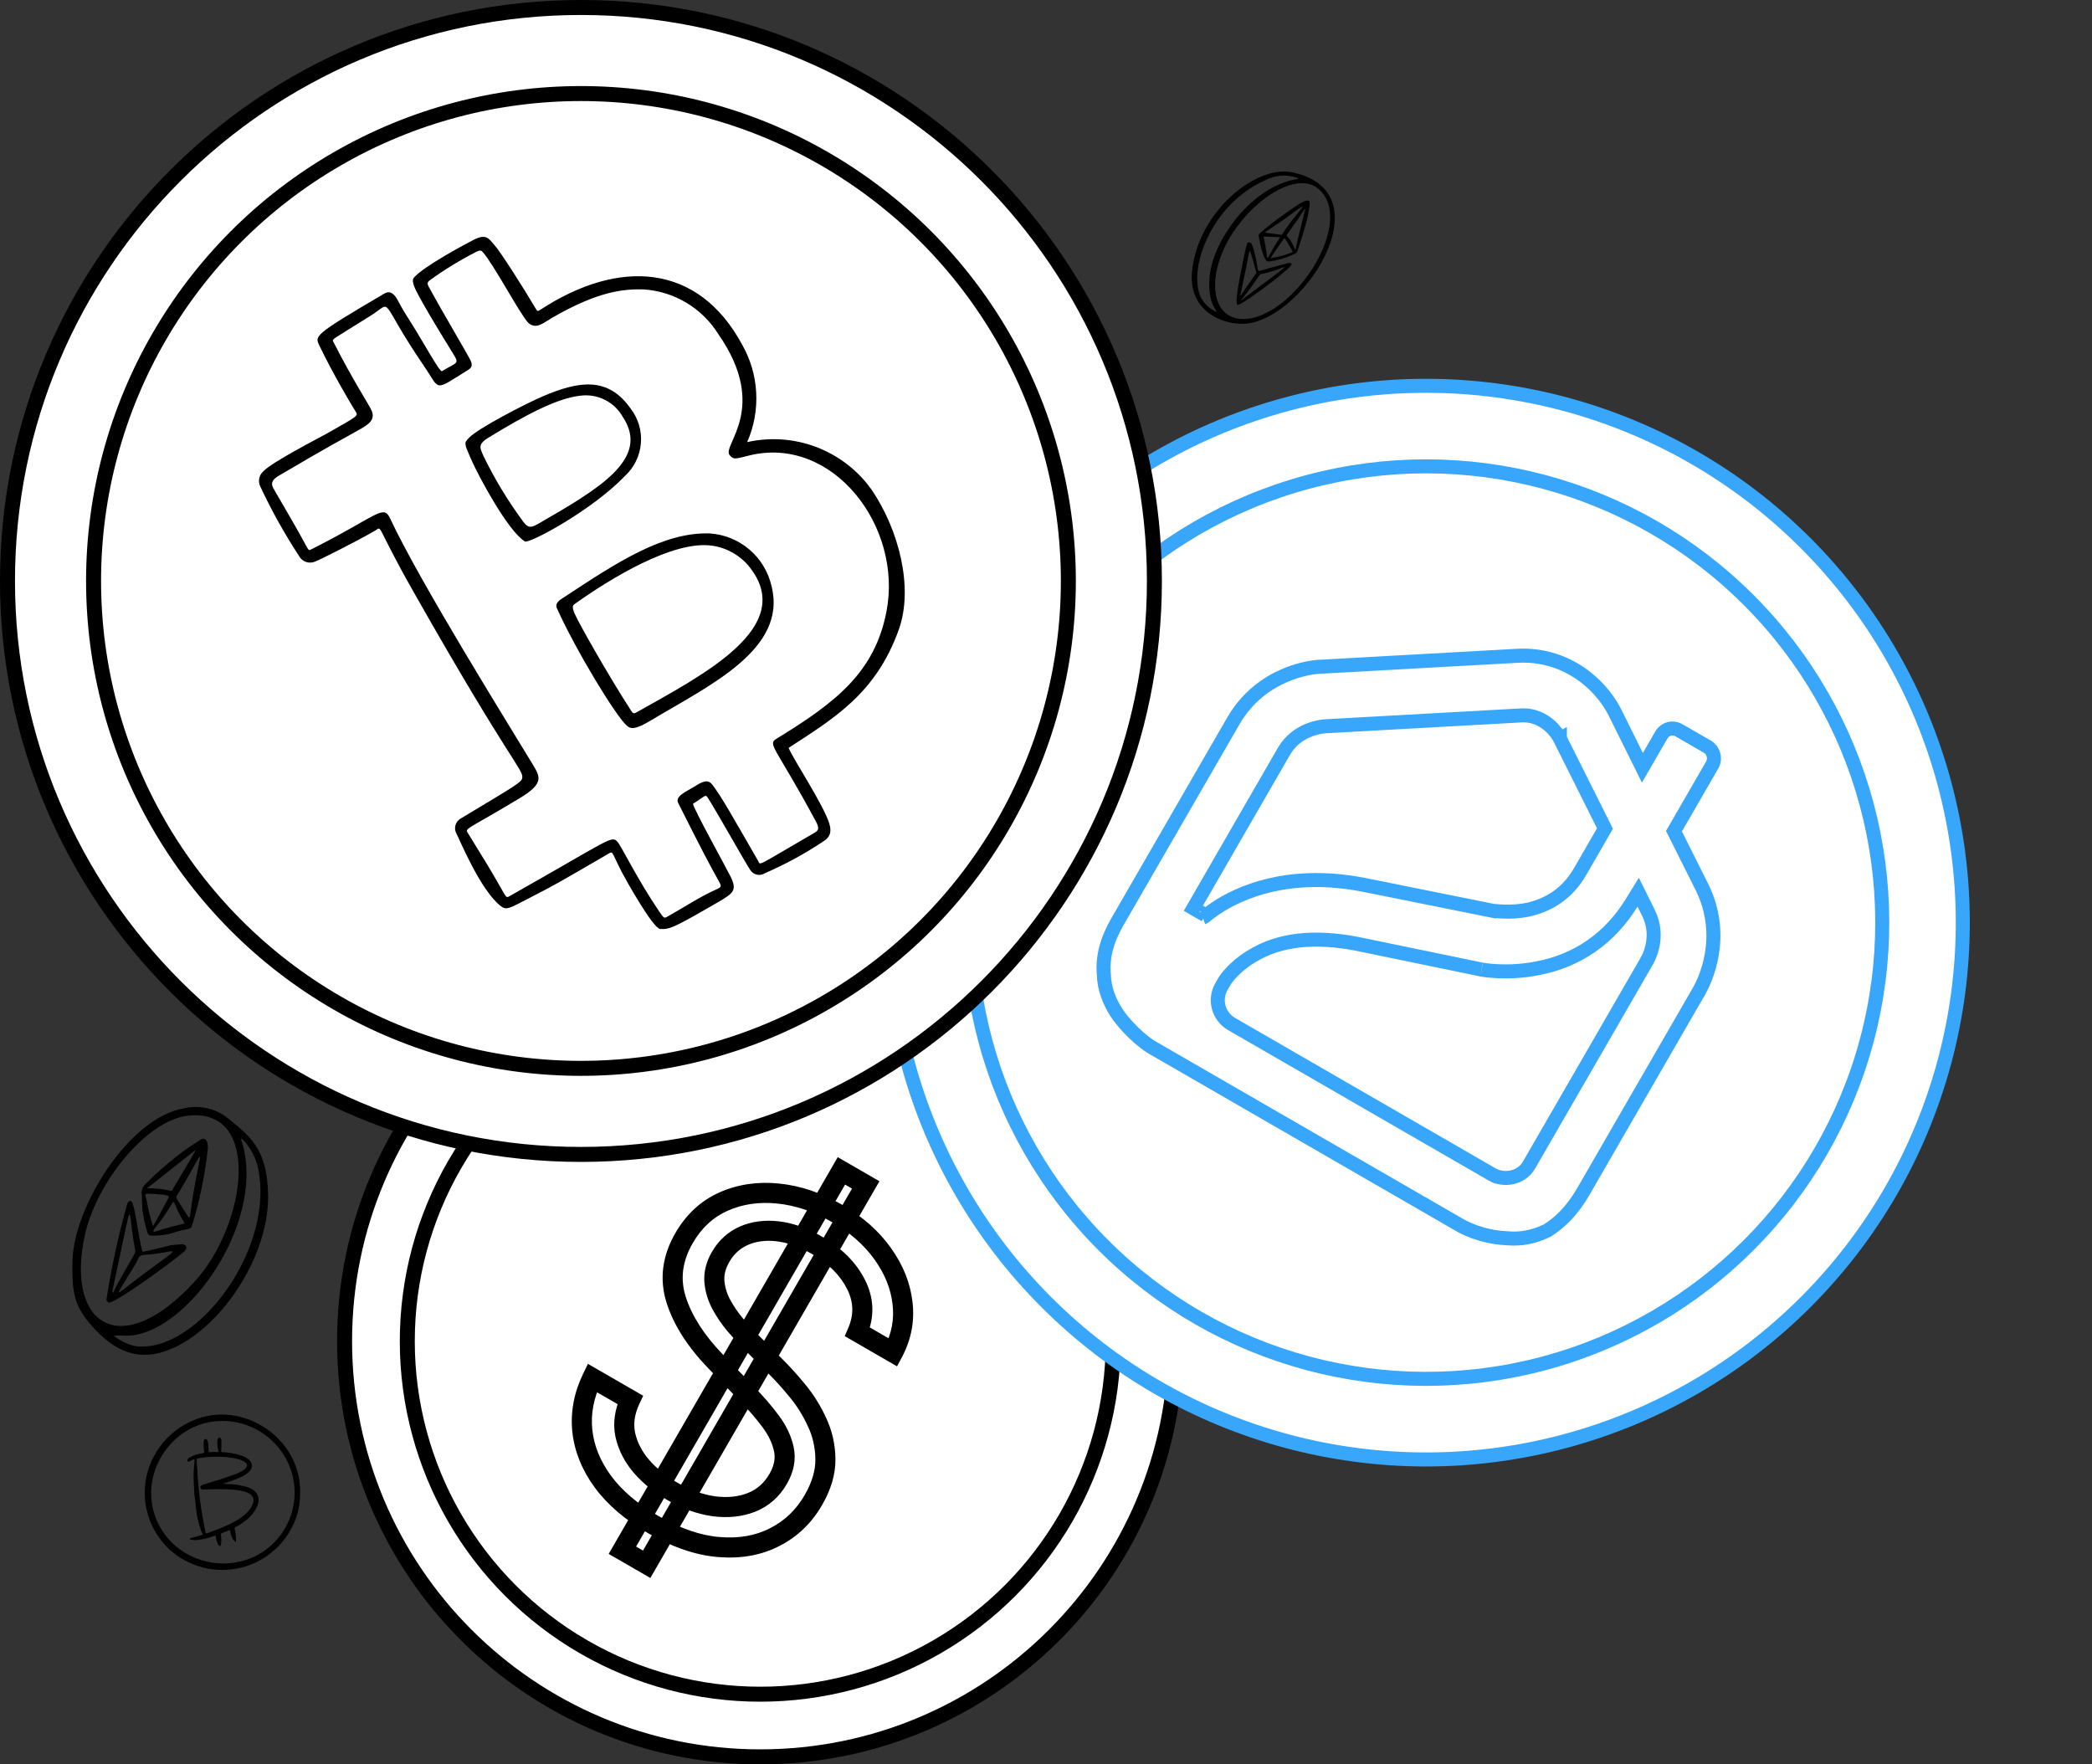 <svg width="332" height="280" viewBox="0 0 332 280" fill="none" xmlns="http://www.w3.org/2000/svg">
<rect x="0" y="0" width="332" height="280" fill="#333333" stroke="none"/>
<path d="M186.618 212.841C186.618 249.274 157.084 278.808 120.652 278.808C84.219 278.808 54.685 249.274 54.685 212.841C54.685 176.409 84.219 146.875 120.652 146.875C157.084 146.875 186.618 176.409 186.618 212.841Z" fill="white" stroke="black" stroke-width="2.378"/>
<circle cx="120.654" cy="212.849" r="56.017" fill="white" stroke="black" stroke-width="2.378"/>
<circle cx="226.303" cy="146.42" r="85.192" transform="rotate(75 226.303 146.42)" fill="white" stroke="#38A6FA" stroke-width="2.226"/>
<circle cx="226.308" cy="146.416" r="72.406" transform="rotate(75 226.308 146.416)" fill="white" stroke="#38A6FA" stroke-width="2.226"/>
<path d="M183.204 92.197C183.204 142.459 142.459 183.204 92.197 183.204C41.935 183.204 1.189 142.459 1.189 92.197C1.189 41.935 41.935 1.189 92.197 1.189C142.459 1.189 183.204 41.935 183.204 92.197Z" fill="white" stroke="black" stroke-width="2.378"/>
<circle cx="92.198" cy="92.196" r="77.349" fill="white" stroke="black" stroke-width="2.378"/>
<path d="M236.79 186.372C236.79 186.372 236.79 186.372 237.347 185.408L236.79 186.372C238.68 187.464 241.45 186.982 242.649 184.905L241.685 184.348C242.649 184.905 242.65 184.905 242.65 184.904L242.65 184.903L242.651 184.901L242.653 184.899L242.655 184.896L242.657 184.891L242.66 184.887L242.663 184.881L242.667 184.875L242.671 184.868L242.675 184.86L242.68 184.852L242.685 184.843L242.691 184.833L242.697 184.823L242.703 184.811L242.71 184.8L242.718 184.787L242.725 184.774L242.733 184.76L242.742 184.745L242.751 184.73L242.76 184.714L242.769 184.697L242.779 184.68L242.79 184.662L242.801 184.643L242.812 184.623L242.823 184.603L242.835 184.583L242.848 184.561L242.86 184.539L242.874 184.517L242.887 184.493L242.901 184.469L242.915 184.445L242.93 184.42L242.945 184.394L242.96 184.367L242.976 184.34L242.992 184.312L243.008 184.284L243.025 184.255L243.042 184.225L243.059 184.195L243.077 184.164L243.095 184.133L243.114 184.1L243.133 184.068L243.152 184.034L243.172 184.001L243.191 183.966L243.212 183.931L243.232 183.895L243.253 183.859L243.274 183.822L243.296 183.785L243.318 183.747L243.34 183.708L243.363 183.669L243.386 183.629L243.409 183.589L243.433 183.548L243.457 183.507L243.481 183.465L243.505 183.422L243.53 183.379L243.555 183.336L243.581 183.291L243.607 183.247L243.633 183.201L243.659 183.156L243.686 183.109L243.713 183.062L243.741 183.015L243.768 182.967L243.796 182.919L243.825 182.87L243.853 182.82L243.882 182.77L243.911 182.72L243.941 182.669L243.97 182.617L244 182.565L244.031 182.512L244.061 182.459L244.092 182.406L244.123 182.352L244.155 182.297L244.187 182.242L244.219 182.187L244.251 182.131L244.284 182.074L244.316 182.018L244.35 181.96L244.383 181.902L244.417 181.844L244.451 181.785L244.485 181.726L244.519 181.666L244.554 181.606L244.589 181.546L244.624 181.485L244.66 181.423L244.695 181.361L244.731 181.299L244.768 181.236L244.804 181.173L244.841 181.109L244.878 181.045L244.915 180.98L244.953 180.916L244.99 180.85L245.028 180.784L245.067 180.718L245.105 180.652L245.144 180.585L245.183 180.517L245.222 180.449L245.261 180.381L245.301 180.313L245.341 180.244L245.381 180.174L245.421 180.104L245.461 180.034L245.502 179.964L245.543 179.893L245.584 179.822L245.626 179.75L245.667 179.678L245.709 179.605L245.751 179.533L245.793 179.46L245.836 179.386L245.878 179.312L245.921 179.238L245.964 179.164L246.007 179.089L246.051 179.013L246.094 178.938L246.138 178.862L246.182 178.786L246.227 178.709L246.271 178.632L246.315 178.555L246.36 178.478L246.405 178.4L246.45 178.322L246.496 178.243L246.541 178.164L246.587 178.085L246.633 178.006L246.679 177.926L246.725 177.846L246.771 177.766L246.818 177.685L246.864 177.604L246.911 177.523L246.958 177.441L247.006 177.36L247.053 177.278L247.1 177.195L247.148 177.113L247.196 177.03L247.244 176.947L247.292 176.863L247.34 176.78L247.389 176.696L247.437 176.612L247.486 176.527L247.535 176.443L247.584 176.358L247.633 176.273L247.683 176.187L247.732 176.102L247.782 176.016L247.831 175.93L247.881 175.843L247.931 175.757L247.981 175.67L248.031 175.583L248.082 175.496L248.132 175.408L248.183 175.321L248.234 175.233L248.284 175.145L248.335 175.057L248.386 174.968L248.438 174.88L248.489 174.791L248.54 174.702L248.592 174.612L248.643 174.523L248.695 174.433L248.747 174.344L248.799 174.254L248.851 174.164L248.903 174.073L248.955 173.983L249.008 173.892L249.06 173.801L249.113 173.71L249.165 173.619L249.218 173.528L249.271 173.437L249.324 173.345L249.376 173.253L249.429 173.161L249.483 173.069L249.536 172.977L249.589 172.885L249.642 172.793L249.696 172.7L249.749 172.608L249.803 172.515L249.856 172.422L249.91 172.329L249.964 172.236L250.018 172.143L250.072 172.049L250.126 171.956L250.18 171.862L250.234 171.769L250.288 171.675L250.342 171.581L250.396 171.487L250.45 171.393L250.505 171.299L250.559 171.205L250.613 171.111L250.668 171.016L250.722 170.922L250.777 170.828L250.832 170.733L250.886 170.638L250.941 170.544L250.995 170.449L251.05 170.354L251.105 170.26L251.16 170.165L251.214 170.07L251.269 169.975L251.324 169.88L251.379 169.785L251.434 169.69L251.489 169.595L251.544 169.5L251.599 169.404L251.654 169.309L251.709 169.214L251.764 169.119L251.818 169.024L251.873 168.928L251.928 168.833L251.983 168.738L252.038 168.643L252.093 168.547L252.148 168.452L252.203 168.357L252.258 168.262L252.313 168.167L252.368 168.071L252.423 167.976L252.478 167.881L252.533 167.786L252.588 167.691L252.643 167.596L252.698 167.501L252.753 167.406L252.807 167.311L252.862 167.216L252.917 167.121L252.972 167.026L253.027 166.931L253.081 166.836L253.136 166.742L253.191 166.647L253.245 166.553L253.3 166.458L253.354 166.364L253.409 166.269L253.463 166.175L253.517 166.081L253.572 165.987L253.626 165.893L253.68 165.799L253.735 165.705L253.789 165.611L253.843 165.517L253.897 165.424L253.951 165.33L254.005 165.237L254.059 165.144L254.112 165.05L254.166 164.957L254.22 164.864L254.273 164.772L254.327 164.679L254.38 164.586L254.434 164.494L254.487 164.402L254.54 164.309L254.593 164.217L254.646 164.125L254.699 164.034L254.752 163.942L254.805 163.85L254.858 163.759L254.911 163.668L254.963 163.577L255.016 163.486L255.068 163.395L255.12 163.305L255.172 163.214L255.225 163.124L255.277 163.034L255.328 162.944L255.38 162.854L255.432 162.765L255.484 162.676L255.535 162.586L255.586 162.497L255.638 162.409L255.689 162.32L255.74 162.232L255.791 162.144L255.841 162.056L255.892 161.968L255.943 161.88L255.993 161.793L256.043 161.706L256.094 161.619L256.144 161.532L256.193 161.446L256.243 161.36L256.293 161.274L256.342 161.188L256.392 161.102L256.441 161.017L256.49 160.932L256.539 160.847L256.588 160.763L256.637 160.678L256.685 160.594L256.733 160.511L256.782 160.427L256.83 160.344L256.878 160.261L256.925 160.178L256.973 160.096L257.02 160.013L257.068 159.932L257.115 159.85L257.162 159.769L257.209 159.688L257.255 159.607L257.302 159.526L257.348 159.446L257.394 159.366L257.44 159.287L257.486 159.207L257.531 159.128L257.577 159.05L257.622 158.971L257.667 158.893L257.712 158.816L257.757 158.738L257.801 158.661L257.846 158.584L257.89 158.508L257.934 158.432L257.977 158.356L258.021 158.281L258.064 158.206L258.107 158.131L258.15 158.057L258.193 157.983L258.236 157.909L258.278 157.836L258.32 157.763L258.362 157.69L258.404 157.618L258.445 157.546L258.486 157.474L258.527 157.403L258.568 157.333L258.609 157.262L258.649 157.192L258.689 157.123L258.729 157.053L258.769 156.985L258.809 156.916L258.848 156.848L258.887 156.781L258.926 156.713L258.964 156.646L259.003 156.58L259.041 156.514L259.079 156.448L259.116 156.383L259.154 156.319L259.191 156.254L259.228 156.19L259.264 156.127L259.301 156.064L259.337 156.001L259.373 155.939L259.409 155.877L259.444 155.816L259.479 155.755L259.514 155.695L259.548 155.635L259.583 155.575L259.617 155.516L259.651 155.458L259.684 155.4L259.718 155.342L259.751 155.285L259.783 155.228L259.816 155.172L259.848 155.116L259.88 155.061L259.911 155.006L259.943 154.952L259.974 154.898L260.005 154.845L260.035 154.792L260.065 154.74L260.095 154.688L260.125 154.637L260.154 154.586L260.183 154.535L260.212 154.486L260.24 154.436L260.269 154.388L260.296 154.339L260.324 154.292L260.351 154.245L260.378 154.198L260.405 154.152L260.431 154.106L260.457 154.061L260.483 154.017L260.508 153.973L260.533 153.929L260.558 153.887L260.582 153.844L260.606 153.803L260.63 153.761L260.654 153.721L260.677 153.681L260.699 153.641L260.722 153.602L260.744 153.564L260.766 153.526L260.787 153.489L260.808 153.453L260.829 153.417L260.85 153.381L260.87 153.346L260.89 153.312L260.909 153.278L260.928 153.245L260.947 153.213L260.965 153.181L260.983 153.15L261.001 153.119L261.018 153.089L261.035 153.06L261.052 153.031L261.068 153.003L261.084 152.976L261.099 152.949L261.114 152.923L261.129 152.897L261.144 152.872L261.158 152.848L261.171 152.824L261.185 152.801L261.198 152.779L261.21 152.757L261.222 152.736L261.234 152.715L261.245 152.696L261.256 152.677L261.267 152.658L261.277 152.64L261.287 152.623L261.297 152.607L261.306 152.591L261.314 152.576L261.323 152.562L261.331 152.548L261.338 152.535L261.345 152.523L261.352 152.511L261.358 152.501L261.364 152.49L261.369 152.481L261.374 152.472L261.379 152.464L261.383 152.457L261.387 152.45L261.391 152.444L261.394 152.439L261.396 152.435L261.398 152.431L261.4 152.428L261.401 152.426L261.402 152.424L261.403 152.423L261.404 152.421C261.503 152.25 263.541 148.721 261.612 144.874C261.611 144.872 261.61 144.871 261.61 144.87L260.874 143.387L259.983 141.589L258.929 143.297C255.501 148.858 250.35 152.513 243.877 153.687L243.869 153.689L243.862 153.69C241.565 154.141 239.433 154.202 237.817 154.135C237.01 154.102 236.337 154.037 235.842 153.974C235.595 153.943 235.394 153.912 235.245 153.887C235.17 153.874 235.11 153.863 235.065 153.854C235.054 153.852 235.044 153.85 235.035 153.848C235.026 153.846 235.018 153.844 235.011 153.843L234.996 153.839C234.992 153.838 234.99 153.838 234.991 153.838L234.968 153.832L234.945 153.827L215.307 149.771L215.297 149.769L215.288 149.767C208.698 148.521 203.071 148.993 198.58 151.796C195.836 153.454 194.514 155.408 194.367 155.663L193.841 156.574C192.598 158.727 193.447 161.348 195.435 162.495L195.436 162.496L195.438 162.498L195.442 162.5L195.446 162.502L195.451 162.505L195.457 162.509L195.464 162.513L195.472 162.517L195.481 162.522L195.491 162.528L195.502 162.534L195.513 162.541L195.526 162.548L195.539 162.556L195.553 162.564L195.568 162.573L195.584 162.582L195.601 162.592L195.619 162.602L195.637 162.613L195.657 162.624L195.677 162.636L195.698 162.648L195.72 162.661L195.743 162.674L195.767 162.687L195.792 162.702L195.817 162.716L195.843 162.731L195.87 162.747L195.898 162.763L195.927 162.78L195.957 162.797L195.987 162.814L196.018 162.832L196.05 162.851L196.083 162.87L196.117 162.889L196.151 162.909L196.186 162.93L196.222 162.95L196.259 162.972L196.297 162.993L196.335 163.015L196.374 163.038L196.414 163.061L196.455 163.085L196.496 163.108L196.539 163.133L196.581 163.158L196.625 163.183L196.67 163.209L196.715 163.235L196.761 163.261L196.808 163.288L196.855 163.316L196.903 163.343L196.952 163.372L197.002 163.4L197.052 163.429L197.103 163.459L197.155 163.489L197.207 163.519L197.261 163.55L197.315 163.581L197.369 163.612L197.424 163.644L197.48 163.677L197.537 163.709L197.595 163.743L197.653 163.776L197.711 163.81L197.771 163.844L197.831 163.879L197.891 163.914L197.953 163.949L198.015 163.985L198.078 164.021L198.141 164.058L198.205 164.095L198.27 164.132L198.335 164.17L198.401 164.208L198.468 164.247L198.535 164.285L198.603 164.325L198.671 164.364L198.74 164.404L198.81 164.444L198.88 164.485L198.951 164.526L199.023 164.567L199.095 164.609L199.167 164.651L199.241 164.693L199.315 164.736L199.389 164.779L199.464 164.822L199.54 164.866L199.616 164.91L199.693 164.954L199.77 164.999L199.848 165.044L199.927 165.089L200.006 165.135L200.085 165.18L200.165 165.227L200.246 165.273L200.327 165.32L200.409 165.367L200.491 165.415L200.574 165.463L200.657 165.511L200.741 165.559L200.826 165.608L200.911 165.657L200.996 165.706L201.082 165.756L201.168 165.806L201.255 165.856L201.343 165.907L201.431 165.957L201.519 166.008L201.608 166.06L201.697 166.111L201.787 166.163L201.878 166.215L201.969 166.268L202.06 166.321L202.152 166.374L202.244 166.427L202.336 166.48L202.43 166.534L202.523 166.588L202.617 166.642L202.712 166.697L202.807 166.752L202.902 166.807L202.998 166.862L203.094 166.918L203.19 166.973L203.288 167.029L203.385 167.086L203.483 167.142L203.581 167.199L203.68 167.256L203.779 167.313L203.878 167.371L203.978 167.428L204.079 167.486L204.179 167.544L204.28 167.603L204.382 167.661L204.484 167.72L204.586 167.779L204.688 167.838L204.791 167.898L204.894 167.957L204.998 168.017L205.102 168.077L205.206 168.137L205.311 168.198L205.416 168.258L205.522 168.319L205.627 168.38L205.733 168.441L205.84 168.503L205.946 168.564L206.053 168.626L206.161 168.688L206.268 168.75L206.376 168.813L206.485 168.875L206.593 168.938L206.702 169.001L206.811 169.064L206.921 169.127L207.03 169.19L207.14 169.254L207.251 169.317L207.361 169.381L207.472 169.445L207.583 169.509L207.695 169.574L207.806 169.638L207.918 169.703L208.03 169.768L208.143 169.833L208.255 169.898L208.368 169.963L208.481 170.028L208.595 170.094L208.709 170.159L208.822 170.225L208.936 170.291L209.051 170.357L209.165 170.423L209.28 170.489L209.395 170.555L209.51 170.622L209.625 170.689L209.741 170.755L209.857 170.822L209.973 170.889L210.089 170.956L210.205 171.023L210.322 171.091L210.438 171.158L210.555 171.225L210.672 171.293L210.789 171.361L210.907 171.428L211.024 171.496L211.142 171.564L211.26 171.632L211.378 171.7L211.496 171.768L211.614 171.837L211.733 171.905L211.851 171.974L211.97 172.042L212.089 172.111L212.207 172.179L212.326 172.248L212.446 172.317L212.565 172.386L212.684 172.455L212.804 172.524L212.923 172.593L213.043 172.662L213.163 172.731L213.283 172.8L213.403 172.869L213.523 172.939L213.643 173.008L213.763 173.077L213.883 173.147L214.003 173.216L214.124 173.286L214.244 173.355L214.365 173.425L214.485 173.494L214.606 173.564L214.727 173.634L214.847 173.703L214.968 173.773L215.089 173.843L215.209 173.913L215.33 173.982L215.451 174.052L215.572 174.122L215.693 174.192L215.814 174.261L215.935 174.331L216.056 174.401L216.176 174.471L216.297 174.541L216.418 174.61L216.539 174.68L216.66 174.75L216.781 174.82L216.902 174.89L217.023 174.959L217.143 175.029L217.264 175.099L217.385 175.168L217.506 175.238L217.626 175.308L217.747 175.377L217.867 175.447L217.988 175.517L218.108 175.586L218.229 175.656L218.349 175.725L218.469 175.795L218.589 175.864L218.709 175.933L218.829 176.003L218.949 176.072L219.069 176.141L219.189 176.21L219.309 176.279L219.428 176.348L219.548 176.417L219.667 176.486L219.786 176.555L219.905 176.624L220.024 176.692L220.143 176.761L220.262 176.83L220.381 176.898L220.499 176.967L220.618 177.035L220.736 177.103L220.854 177.171L220.972 177.24L221.09 177.308L221.208 177.376L221.325 177.443L221.442 177.511L221.56 177.579L221.677 177.646L221.793 177.714L221.91 177.781L222.027 177.848L222.143 177.916L222.259 177.983L222.375 178.05L222.491 178.116L222.606 178.183L222.722 178.25L222.837 178.316L222.952 178.382L223.066 178.449L223.181 178.515L223.295 178.581L223.409 178.647L223.523 178.712L223.637 178.778L223.75 178.843L223.863 178.909L223.976 178.974L224.089 179.039L224.201 179.104L224.313 179.169L224.425 179.233L224.537 179.298L224.648 179.362L224.759 179.426L224.87 179.49L224.981 179.554L225.091 179.618L225.201 179.681L225.311 179.744L225.42 179.808L225.529 179.871L225.638 179.934L225.747 179.996L225.855 180.059L225.963 180.121L226.071 180.183L226.178 180.245L226.285 180.307L226.392 180.368L226.498 180.43L226.604 180.491L226.71 180.552L226.815 180.613L226.92 180.674L227.025 180.734L227.129 180.794L227.233 180.854L227.336 180.914L227.44 180.974L227.543 181.033L227.645 181.092L227.747 181.151L227.849 181.21L227.95 181.269L228.051 181.327L228.152 181.385L228.252 181.443L228.352 181.5L228.452 181.558L228.551 181.615L228.649 181.672L228.748 181.729L228.846 181.785L228.943 181.842L229.04 181.898L229.137 181.953L229.233 182.009L229.329 182.064L229.424 182.119L229.519 182.174L229.613 182.228L229.707 182.283L229.801 182.337L229.894 182.391L229.986 182.444L230.079 182.497L230.17 182.55L230.262 182.603L230.352 182.655L230.443 182.707L230.533 182.759L230.622 182.811L230.711 182.862L230.799 182.913L230.887 182.964L230.974 183.014L231.061 183.065L231.148 183.115L231.234 183.164L231.319 183.213L231.404 183.262L231.488 183.311L231.572 183.36L231.656 183.408L231.738 183.455L231.821 183.503L231.902 183.55L231.983 183.597L232.064 183.644L232.144 183.69L232.224 183.736L232.303 183.781L232.381 183.827L232.459 183.872L232.536 183.916L232.613 183.961L232.689 184.005L232.765 184.048L232.84 184.091L232.914 184.134L232.988 184.177L233.062 184.219L233.134 184.261L233.206 184.303L233.278 184.344L233.349 184.385L233.419 184.426L233.489 184.466L233.558 184.506L233.626 184.545L233.694 184.584L233.761 184.623L233.827 184.662L233.893 184.7L233.959 184.737L234.023 184.775L234.087 184.812L234.151 184.848L234.213 184.884L234.275 184.92L234.337 184.956L234.397 184.991L234.457 185.025L234.517 185.06L234.575 185.093L234.633 185.127L234.691 185.16L234.747 185.193L234.803 185.225L234.859 185.257L234.913 185.288L234.967 185.32L235.02 185.35L235.073 185.38L235.124 185.41L235.175 185.44L235.226 185.469L235.275 185.497L235.324 185.526L235.372 185.553L235.42 185.581L235.466 185.608L235.512 185.634L235.557 185.66L235.602 185.686L235.645 185.711L235.688 185.736L235.731 185.76L235.772 185.784L235.813 185.808L235.852 185.831L235.892 185.853L235.93 185.875L235.967 185.897L236.004 185.918L236.04 185.939L236.075 185.959L236.11 185.979L236.143 185.999L236.176 186.017L236.208 186.036L236.239 186.054L236.269 186.071L236.299 186.088L236.328 186.105L236.355 186.121L236.382 186.137L236.409 186.152L236.434 186.167L236.459 186.181L236.482 186.194L236.505 186.208L236.527 186.22L236.548 186.232L236.569 186.244L236.588 186.255L236.607 186.266L236.624 186.276L236.641 186.286L236.657 186.295L236.672 186.304L236.686 186.312L236.699 186.32L236.712 186.327L236.723 186.334L236.734 186.34L236.744 186.345L236.752 186.35L236.76 186.355L236.767 186.359L236.773 186.362L236.778 186.365L236.783 186.368L236.786 186.37L236.788 186.371L236.79 186.372ZM242.598 144.342L242.611 144.339L242.623 144.336C246.17 143.496 248.895 141.549 250.762 138.316L254.407 132.001L254.707 131.482L254.439 130.947L247.552 117.186L247.552 117.185L246.557 117.685C247.552 117.185 247.551 117.185 247.551 117.184L247.551 117.183L247.549 117.181L247.547 117.176L247.539 117.161C247.534 117.15 247.526 117.136 247.517 117.119C247.498 117.084 247.473 117.038 247.44 116.982C247.375 116.87 247.28 116.717 247.156 116.538C246.909 116.181 246.536 115.709 246.03 115.244C245.013 114.311 243.415 113.377 241.235 113.544L210.209 115.268L210.187 115.269L210.165 115.271C209.559 115.329 205.771 115.755 203.769 119.224L189.383 144.14L190.347 144.696L191.256 145.221L191.3 145.273C191.258 145.339 191.194 145.418 191.1 145.49C191.004 145.564 190.916 145.598 190.903 145.603L190.911 145.6C190.918 145.597 190.934 145.591 190.952 145.584C190.988 145.57 191.053 145.542 191.128 145.498C191.207 145.452 191.294 145.391 191.379 145.307C191.394 145.293 191.408 145.278 191.422 145.263C192.084 144.711 192.852 144.204 193.684 143.656C198.148 140.955 205.899 138.171 217.23 140.582L217.23 140.582L217.242 140.584L237.003 144.56L237.258 144.611L237.363 144.583C237.408 144.587 237.462 144.591 237.529 144.596C237.561 144.599 237.597 144.602 237.636 144.605C237.924 144.628 238.333 144.658 238.826 144.67C239.809 144.695 241.143 144.652 242.598 144.342ZM265.957 131.388L265.657 131.907L265.926 132.443L270.093 140.763C270.093 140.764 270.094 140.765 270.094 140.765C274.054 148.752 270.451 155.879 269.652 157.262L251.26 189.118C249.551 192.079 247.565 194.037 245.521 195.298C243.478 196.278 241.425 196.725 239.152 196.506L239.122 196.503L239.091 196.502C234.981 196.334 231.92 194.566 231.854 194.528L231.853 194.528L182.569 166.073C182.57 166.074 182.568 166.073 182.563 166.069C182.527 166.046 182.347 165.93 182.049 165.712C181.719 165.47 181.264 165.118 180.74 164.662C179.691 163.749 178.379 162.434 177.225 160.769C175.989 158.847 175.239 156.817 175.181 154.684L175.18 154.649L175.177 154.614C174.934 151.935 175.642 149.208 177.331 146.283L195.723 114.427C200.134 106.787 208.08 105.804 209.725 105.798L209.754 105.798L209.783 105.796L240.819 104.072C248.221 103.672 253.787 108.213 256.251 112.981L259.727 119.988L260.65 121.848L261.688 120.05L263.626 116.693C264.237 115.635 265.442 115.311 266.509 115.927L270.959 118.496C271.893 119.036 272.326 120.356 271.737 121.376L265.957 131.388Z" stroke="#38A6FA" stroke-width="2.226"/>
<path d="M118.574 70.162C119.657 67.701 120.149 65.021 120.011 62.336C119.874 59.651 119.109 57.035 117.78 54.698C110.811 41.775 98.278 41.001 85.826 49.11C85.304 49.449 85.278 49.427 84.965 48.893C83.128 45.758 79.433 39.967 78.509 38.937C77.584 37.907 77.229 37.003 75.162 38.061C73.95 38.682 67.192 42.27 65.664 44.094C65.231 44.613 65.838 45.823 66.706 47.398C68.389 50.455 71.393 55.298 71.991 56.264C72.933 57.782 72.46 57.494 70.141 58.902C69.786 59.116 67.167 54.247 65.154 51.092C63.369 48.296 63.58 48.408 63.004 47.443C62.427 46.479 61.808 46.11 60.99 46.59C49.398 53.403 49.944 53.29 50.772 55.022C52.85 59.334 55.8 64.305 56.362 65.191C56.883 66.015 57.121 65.825 51.836 68.823C50.654 69.493 43.031 73.386 41.741 74.847C41.425 75.139 41.212 75.525 41.134 75.948C41.055 76.371 41.116 76.808 41.306 77.194C43.086 81.006 45.136 84.687 47.441 88.207C47.673 88.656 48.066 89 48.542 89.169C49.018 89.339 49.54 89.322 50.004 89.121C50.764 88.84 56.392 86.022 59.538 84.205C60.758 83.501 59.392 82.933 65.697 94.044C81.075 121.165 83.105 122.128 82.879 123.463C82.76 124.158 81.892 124.622 73.203 129.844C72.984 129.953 72.789 130.106 72.631 130.294C72.474 130.481 72.356 130.7 72.287 130.935C72.217 131.17 72.197 131.416 72.227 131.66C72.258 131.903 72.338 132.137 72.463 132.348C72.839 133 76.249 141.359 79.514 143.83C80.372 144.481 80.924 144.104 83.589 142.732C88.897 139.999 88.364 140.228 96.222 135.681C97.43 134.984 96.853 134.874 98.722 138.479C99.309 139.611 103.643 147.368 104.775 147.423C106.226 147.492 106.638 147.407 113.842 143.236C116.45 141.731 116.999 141.288 115.947 139.12C115.348 137.883 110.014 128.27 109.977 127.553C111.717 126.488 111.949 125.995 112.281 126.52C114.077 129.368 118.301 136.947 119.054 138.055C119.174 138.245 119.33 138.41 119.513 138.538C119.696 138.667 119.904 138.759 120.124 138.807C120.343 138.853 120.57 138.857 120.79 138.816C121.01 138.774 121.221 138.69 121.408 138.566C124.701 137.14 127.855 135.415 130.832 133.411C131.557 132.909 132.067 132.192 131.617 130.715C130.695 127.702 125.832 120.39 125.15 118.689C132.453 113.932 138.996 110.042 142.63 99.946C145.017 93.306 142.679 84.128 138.321 77.708C136.136 74.647 133.098 72.299 129.585 70.957C126.073 69.615 122.243 69.339 118.574 70.162ZM140.678 97.069C138.79 106.762 132.611 111.487 123.195 117.257C121.738 118.149 123.212 118.688 129.509 130.412C130.2 131.7 129.708 131.902 129.027 132.297C119.703 137.696 120.742 137.357 120.292 136.579C116.124 129.36 114.662 126.701 113.114 124.608C112.439 123.697 111.71 123.875 110.367 124.73C109.024 125.586 106.927 126.363 107.691 127.553C111.304 134.755 112.823 137.624 114.11 139.898C114.518 140.621 114.503 140.779 113.783 141.098C111.094 142.291 108.66 143.93 106.105 145.358C105.41 145.746 105.441 145.871 104.614 144.649C101.092 139.457 98.467 134.002 97.988 133.594C97.049 132.515 96.838 133.213 80.8 142.25C80.189 142.603 80.431 142.387 77.384 137.303C76.141 135.232 74.951 133.388 74.468 132.552C73.721 131.257 73.158 132.294 82.507 126.653C86.279 124.377 85.766 123.335 84.611 121.423C80.585 114.762 66.546 92.224 61.934 82.318C60.818 79.923 59.966 81.86 49.45 87.157C48.801 87.483 49.168 87.534 46.762 83.33C44.911 80.093 43.86 78.361 43.348 77.416C42.836 76.472 43.553 75.906 44.295 75.468C52.01 70.914 54.238 69.761 57.02 68.189C58.487 67.359 59.597 66.626 58.982 65.18C58.562 64.195 56.054 60.449 52.928 54.289C52.618 53.754 52.584 54.034 58.853 50.083C62.594 47.727 59.823 47.168 67.283 58.081C69.946 61.976 68.72 62.157 74.309 58.695C74.832 58.372 75.055 57.988 74.666 57.182C74.195 56.206 69.806 48.764 68.626 46.57C67.893 45.209 67.604 44.984 68.149 44.52C70.512 42.805 73.006 41.277 75.607 39.951C76.178 39.665 76.387 39.734 76.627 40.018C78.4 42.032 82.406 49.658 83.828 51.233C85.112 52.338 86.165 51.271 87.605 50.44C95.012 46.163 98.967 45.858 102.152 45.927C104.542 46.086 106.861 46.809 108.917 48.038C110.973 49.268 112.708 50.967 113.98 52.997C122.205 64.791 114.504 70.697 115.787 72.221C116.454 73.013 116.731 72.816 118.929 72.277C132.112 69.047 143.315 83.516 140.678 97.069Z" fill="black"/>
<path d="M112.62 84.651C105.273 84.434 98.04 89.159 89.62 94.71C88.979 95.133 87.986 95.653 88.384 96.538C91.345 103.139 97.801 113.778 99.529 115.207C100.028 115.618 100.672 115.908 103.174 114.4C112.403 108.84 124.992 103.116 122.446 93.026C121.931 90.757 120.696 88.715 118.925 87.205C117.154 85.696 114.942 84.8 112.62 84.651ZM100.913 113.104C100.555 113.31 100.367 113.117 100.168 112.806C96.369 106.906 91.998 99.145 91.262 97.523C90.627 96.124 90.941 96.039 91.413 95.704C96.606 92.018 106.777 85.656 113.068 86.607C115.374 86.948 117.467 88.145 118.929 89.96C126.544 99.52 111.568 107.097 100.913 113.104Z" fill="black"/>
<path d="M83.29 85.924C83.966 86.347 93.999 80.955 99.169 75.546C100.637 74.198 101.545 72.347 101.711 70.36C101.878 68.374 101.291 66.397 100.068 64.823C96.485 59.743 91.907 60.433 86.146 62.894C83.28 64.119 75.828 68.013 74.466 69.441C73.631 70.316 73.609 70.256 74.763 72.877C76.021 75.737 80.604 84.242 83.29 85.924ZM77.532 69.445C83.266 65.938 88.299 63.228 92.058 62.801C93.402 62.615 94.771 62.84 95.985 63.447C97.198 64.054 98.2 65.013 98.858 66.201C103.245 72.847 94.972 77.61 85.313 83.187C84.007 83.941 83.617 83.577 82.954 82.673C80.553 79.412 78.457 75.939 76.69 72.296C76.244 71.154 75.693 70.57 77.531 69.444L77.532 69.445Z" fill="black"/>
<mask id="path-11-outside-1_991_1184" maskUnits="userSpaceOnUse" x="80.291" y="173.627" width="75.971" height="86.586" fill="black">
<rect fill="white" x="80.291" y="173.627" width="75.971" height="86.586"/>
<path d="M98.773 246.018L133.531 185.816L137.388 188.043L102.63 248.245L98.773 246.018ZM136.085 211.371C137.178 208.825 137.102 206.315 135.855 203.839C134.609 201.364 132.528 199.284 129.612 197.6C127.48 196.369 125.415 195.637 123.417 195.404C121.436 195.179 119.65 195.413 118.059 196.104C116.484 196.804 115.253 197.923 114.366 199.459C113.624 200.745 113.291 202.026 113.369 203.304C113.471 204.576 113.831 205.798 114.45 206.97C115.079 208.127 115.812 209.21 116.652 210.217C117.501 211.209 118.304 212.08 119.062 212.831L123.193 216.972C124.258 218.026 125.39 219.286 126.592 220.753C127.809 222.229 128.833 223.876 129.665 225.694C130.522 227.506 130.964 229.454 130.993 231.541C131.022 233.627 130.385 235.799 129.081 238.056C127.579 240.659 125.539 242.616 122.962 243.93C120.401 245.252 117.462 245.781 114.144 245.517C110.842 245.262 107.341 244.067 103.641 241.931C100.192 239.939 97.527 237.658 95.646 235.088C93.78 232.527 92.701 229.834 92.408 227.01C92.131 224.196 92.658 221.417 93.991 218.675L100.011 222.15C99.118 224.059 98.86 225.918 99.239 227.725C99.641 229.525 100.498 231.19 101.81 232.721C103.146 234.245 104.77 235.559 106.683 236.663C108.909 237.948 111.116 238.742 113.304 239.043C115.501 239.329 117.492 239.12 119.278 238.417C121.073 237.697 122.478 236.459 123.492 234.703C124.415 233.104 124.719 231.545 124.405 230.026C124.091 228.507 123.386 227.012 122.29 225.544C121.194 224.075 119.935 222.616 118.513 221.168L113.565 216.054C110.427 212.8 108.339 209.536 107.303 206.262C106.267 202.988 106.685 199.728 108.559 196.483C110.116 193.786 112.203 191.855 114.819 190.691C117.461 189.519 120.341 189.092 123.461 189.409C126.605 189.719 129.714 190.761 132.787 192.535C135.891 194.328 138.329 196.477 140.101 198.984C141.881 201.476 142.925 204.085 143.232 206.812C143.554 209.549 143.053 212.154 141.729 214.63L136.085 211.371Z"/>
</mask>
<path d="M98.773 246.018L97.393 245.222L96.597 246.601L97.977 247.398L98.773 246.018ZM133.531 185.816L134.327 184.436L132.948 183.64L132.151 185.019L133.531 185.816ZM137.388 188.043L138.767 188.839L139.564 187.46L138.184 186.663L137.388 188.043ZM102.63 248.245L101.833 249.624L103.213 250.421L104.009 249.041L102.63 248.245ZM136.085 211.371L134.621 210.742L134.062 212.043L135.288 212.751L136.085 211.371ZM135.855 203.839L134.433 204.555L135.855 203.839ZM123.417 195.404L123.602 193.821L123.597 193.821L123.417 195.404ZM118.059 196.104L117.424 194.643L117.412 194.648L118.059 196.104ZM113.369 203.304L111.779 203.401L111.78 203.416L111.781 203.432L113.369 203.304ZM114.45 206.97L113.042 207.714L113.046 207.722L113.05 207.73L114.45 206.97ZM116.652 210.217L115.429 211.237L115.435 211.245L115.442 211.253L116.652 210.217ZM119.062 212.831L120.19 211.706L120.184 211.7L119.062 212.831ZM123.193 216.972L122.066 218.097L122.073 218.104L123.193 216.972ZM126.592 220.753L125.359 221.762L125.363 221.766L126.592 220.753ZM129.665 225.694L128.216 226.357L128.221 226.366L128.225 226.375L129.665 225.694ZM130.993 231.541L132.586 231.518L132.586 231.518L130.993 231.541ZM122.962 243.93L122.239 242.51L122.231 242.514L122.962 243.93ZM114.144 245.517L114.27 243.929L114.267 243.929L114.144 245.517ZM95.646 235.088L94.358 236.026L94.36 236.029L95.646 235.088ZM92.408 227.01L90.822 227.166L90.823 227.175L92.408 227.01ZM93.991 218.675L94.787 217.295L93.306 216.439L92.558 217.978L93.991 218.675ZM100.011 222.15L101.454 222.825L102.073 221.502L100.808 220.771L100.011 222.15ZM99.239 227.725L97.679 228.051L97.681 228.062L97.684 228.072L99.239 227.725ZM101.81 232.721L100.6 233.757L100.606 233.764L100.612 233.771L101.81 232.721ZM113.304 239.043L113.086 240.622L113.098 240.623L113.304 239.043ZM119.278 238.417L119.863 239.899L119.871 239.895L119.278 238.417ZM124.405 230.026L125.965 229.703L124.405 230.026ZM122.29 225.544L121.013 226.496L122.29 225.544ZM118.513 221.168L117.368 222.276L117.376 222.284L118.513 221.168ZM113.565 216.054L112.418 217.16L112.42 217.161L113.565 216.054ZM107.303 206.262L105.784 206.742L105.784 206.742L107.303 206.262ZM114.819 190.691L114.173 189.234L114.171 189.235L114.819 190.691ZM123.461 189.409L123.3 190.994L123.304 190.994L123.461 189.409ZM140.101 198.984L138.8 199.904L138.805 199.911L140.101 198.984ZM143.232 206.812L141.649 206.99L141.65 206.999L143.232 206.812ZM141.729 214.63L140.932 216.009L142.357 216.832L143.133 215.381L141.729 214.63ZM100.153 246.815L134.91 186.612L132.151 185.019L97.393 245.222L100.153 246.815ZM132.734 187.196L136.591 189.422L138.184 186.663L134.327 184.436L132.734 187.196ZM136.008 187.246L101.25 247.448L104.009 249.041L138.767 188.839L136.008 187.246ZM103.426 246.865L99.57 244.639L97.977 247.398L101.833 249.624L103.426 246.865ZM137.548 212C138.828 209.022 138.736 206.018 137.278 203.123L134.433 204.555C135.467 206.611 135.529 208.629 134.621 210.742L137.548 212ZM137.278 203.123C135.865 200.315 133.535 198.026 130.408 196.221L128.815 198.98C131.521 200.542 133.353 202.412 134.433 204.555L137.278 203.123ZM130.408 196.221C128.129 194.905 125.858 194.085 123.602 193.821L123.232 196.986C124.972 197.189 126.83 197.834 128.815 198.98L130.408 196.221ZM123.597 193.821C121.38 193.57 119.307 193.825 117.424 194.643L118.694 197.565C119.992 197.001 121.492 196.789 123.238 196.987L123.597 193.821ZM117.412 194.648C115.52 195.49 114.036 196.844 112.986 198.663L115.746 200.256C116.47 199.002 117.448 198.119 118.706 197.56L117.412 194.648ZM112.986 198.663C112.113 200.174 111.679 201.764 111.779 203.401L114.959 203.208C114.903 202.289 115.134 201.315 115.746 200.256L112.986 198.663ZM111.781 203.432C111.901 204.927 112.326 206.358 113.042 207.714L115.859 206.227C115.337 205.237 115.041 204.224 114.957 203.177L111.781 203.432ZM113.05 207.73C113.728 208.979 114.521 210.149 115.429 211.237L117.876 209.197C117.104 208.27 116.429 207.275 115.851 206.21L113.05 207.73ZM115.442 211.253C116.313 212.271 117.146 213.175 117.941 213.963L120.184 211.7C119.463 210.985 118.689 210.147 117.863 209.181L115.442 211.253ZM117.934 213.956L122.066 218.097L124.321 215.847L120.19 211.706L117.934 213.956ZM122.073 218.104C123.089 219.11 124.184 220.327 125.359 221.762L127.824 219.744C126.596 218.244 125.426 216.941 124.314 215.84L122.073 218.104ZM125.363 221.766C126.488 223.131 127.44 224.659 128.216 226.357L131.114 225.032C130.227 223.093 129.13 221.327 127.821 219.74L125.363 221.766ZM128.225 226.375C128.98 227.972 129.374 229.695 129.4 231.563L132.586 231.518C132.554 229.214 132.063 227.039 131.105 225.013L128.225 226.375ZM129.4 231.563C129.424 233.298 128.897 235.189 127.702 237.26L130.461 238.853C131.872 236.408 132.62 233.955 132.586 231.518L129.4 231.563ZM127.702 237.26C126.347 239.606 124.53 241.343 122.239 242.51L123.686 245.349C126.548 243.89 128.811 241.711 130.461 238.853L127.702 237.26ZM122.231 242.514C119.973 243.68 117.338 244.173 114.27 243.929L114.018 247.105C117.585 247.389 120.829 246.824 123.693 245.345L122.231 242.514ZM114.267 243.929C111.261 243.697 107.989 242.601 104.438 240.551L102.845 243.31C106.693 245.532 110.424 246.828 114.021 247.106L114.267 243.929ZM104.438 240.551C101.134 238.644 98.653 236.5 96.931 234.147L94.36 236.029C96.401 238.817 99.251 241.235 102.845 243.31L104.438 240.551ZM96.933 234.15C95.213 231.789 94.253 229.359 93.992 226.846L90.823 227.175C91.148 230.31 92.346 233.265 94.358 236.026L96.933 234.15ZM93.993 226.854C93.747 224.355 94.209 221.87 95.424 219.371L92.558 217.978C91.107 220.964 90.514 224.036 90.822 227.166L93.993 226.854ZM93.194 220.054L99.215 223.53L100.808 220.771L94.787 217.295L93.194 220.054ZM98.568 221.475C97.55 223.651 97.221 225.859 97.679 228.051L100.798 227.398C100.5 225.976 100.685 224.468 101.454 222.825L98.568 221.475ZM97.684 228.072C98.149 230.15 99.135 232.048 100.6 233.757L103.019 231.684C101.862 230.333 101.134 228.9 100.793 227.377L97.684 228.072ZM100.612 233.771C102.073 235.437 103.836 236.859 105.886 238.043L107.479 235.283C105.704 234.258 104.219 233.052 103.008 231.671L100.612 233.771ZM105.886 238.043C108.262 239.414 110.664 240.288 113.086 240.622L113.522 237.465C111.568 237.196 109.556 236.482 107.479 235.283L105.886 238.043ZM113.098 240.623C115.521 240.939 117.789 240.716 119.863 239.899L118.694 236.935C117.195 237.525 115.481 237.72 113.51 237.464L113.098 240.623ZM119.871 239.895C122.014 239.036 123.688 237.549 124.871 235.5L122.112 233.907C121.267 235.37 120.133 236.358 118.686 236.938L119.871 239.895ZM124.871 235.5C125.951 233.63 126.373 231.675 125.965 229.703L122.845 230.349C123.066 231.415 122.879 232.578 122.112 233.907L124.871 235.5ZM125.965 229.703C125.596 227.918 124.777 226.213 123.566 224.591L121.013 226.496C121.994 227.812 122.586 229.095 122.845 230.349L125.965 229.703ZM123.566 224.591C122.423 223.059 121.117 221.546 119.65 220.052L117.376 222.284C118.753 223.686 119.964 225.091 121.013 226.496L123.566 224.591ZM119.658 220.061L114.71 214.946L112.42 217.161L117.368 222.276L119.658 220.061ZM114.711 214.948C111.692 211.817 109.764 208.759 108.822 205.781L105.784 206.742C106.914 210.313 109.161 213.782 112.418 217.16L114.711 214.948ZM108.822 205.781C107.934 202.975 108.266 200.177 109.939 197.279L107.179 195.686C105.105 199.279 104.6 203 105.784 206.742L108.822 205.781ZM109.939 197.279C111.343 194.847 113.185 193.162 115.467 192.146L114.171 189.235C111.22 190.549 108.889 192.725 107.179 195.686L109.939 197.279ZM115.465 192.147C117.832 191.097 120.432 190.702 123.3 190.994L123.622 187.824C120.251 187.481 117.089 187.941 114.173 189.234L115.465 192.147ZM123.304 190.994C126.197 191.28 129.09 192.24 131.99 193.915L133.583 191.156C130.338 189.282 127.014 188.159 123.617 187.823L123.304 190.994ZM131.99 193.915C134.928 195.611 137.181 197.614 138.8 199.904L141.402 198.065C139.477 195.341 136.854 193.044 133.583 191.156L131.99 193.915ZM138.805 199.911C140.446 202.207 141.376 204.563 141.649 206.99L144.815 206.634C144.475 203.607 143.317 200.744 141.397 198.058L138.805 199.911ZM141.65 206.999C141.933 209.405 141.498 211.684 140.324 213.878L143.133 215.381C144.608 212.625 145.175 209.692 144.814 206.626L141.65 206.999ZM142.525 213.25L136.881 209.992L135.288 212.751L140.932 216.009L142.525 213.25Z" fill="black" mask="url(#path-11-outside-1_991_1184)"/>
<path d="M196.932 51.389C192.601 51.243 188.67 48.386 189.163 43.198C190.078 33.52 199.355 26.208 204.961 27.33C220.387 30.419 206.315 51.706 196.932 51.389ZM209.334 30.057C206.689 27.688 202.333 30.043 199.784 32.243C191.048 39.783 190.729 51.187 197.797 50.609C205.632 49.966 215.072 35.208 209.334 30.057ZM191.909 44.891C191.908 39.254 197.172 31.707 203.12 29.203C205.335 28.272 206.656 28.471 205.753 28.193C204.936 27.918 204.071 27.814 203.212 27.887C202.352 27.961 201.517 28.21 200.758 28.619C192.079 32.471 188.364 42.989 190.659 47.361C191.213 48.31 192.056 49.057 193.065 49.491C192.993 48.969 191.911 48.492 191.909 44.891Z" fill="black"/>
<path d="M200.727 41.014C200.318 40.056 200.03 39.05 199.869 38.021C199.758 37.501 199.635 37.261 199.956 36.992C201.32 35.818 202.747 34.718 204.23 33.697C205.34 32.953 207.841 30.991 207.846 32.205C207.856 33.978 206.443 38.255 205.912 39.833C205.861 39.954 205.785 40.063 205.688 40.152C205.59 40.24 205.475 40.306 205.349 40.344C204.23 40.869 203.044 41.238 201.826 41.443C201.037 41.577 200.975 41.419 200.727 41.014ZM205.592 39.632C205.756 39.082 205.395 40.119 207.099 33.367C207.291 32.603 206.87 33.625 204.236 37.223C204.144 37.349 204.202 37.446 204.321 37.563C205.145 38.365 205.515 39.721 205.592 39.632ZM200.94 36.731C200.535 36.982 201.019 36.933 203.275 37.254C203.497 37.285 203.404 37.251 204.175 36.152C205.474 34.303 206.78 32.926 206.697 32.809C206.615 32.693 205.382 33.675 203.495 35.013C202.941 35.405 201.065 36.653 200.939 36.731L200.94 36.731ZM205.147 39.963C205.042 39.726 204.92 39.497 204.783 39.277C203.89 37.807 203.915 37.661 203.713 37.938C202.726 39.31 201.931 40.49 201.614 40.988C202.768 40.795 203.9 40.49 204.994 40.077C205.033 40.066 205.169 40.04 205.146 39.964L205.147 39.963ZM202.252 39.095C203.145 37.58 203.254 37.648 203.049 37.641C200.415 37.545 200.507 37.485 200.544 37.647C201.441 41.511 200.608 41.883 202.251 39.095L202.252 39.095Z" fill="black"/>
<path d="M196.35 48.377C196.061 47.877 196.384 45.693 197.449 40.579C197.881 38.507 197.949 38.469 198.154 38.47C198.565 38.468 198.641 38.53 198.985 39.722C200.106 43.609 198.829 43.244 201.331 42.582C204.602 41.715 204.817 41.567 204.95 41.829C204.991 41.91 205.001 41.999 204.831 42.201C203.729 43.504 196.592 48.796 196.35 48.377ZM197.645 43.06C196.748 47.302 196.843 46.778 196.857 46.918C197.078 46.79 196.467 47.406 199.277 43.488C199.493 43.187 199.326 43.016 199.162 42.469C198.082 38.88 198.509 38.964 197.642 43.062L197.645 43.06ZM203.965 42.331C203.584 42.442 203.211 42.576 202.846 42.733C200.259 43.662 200.114 43.305 199.842 43.719C197.55 47.199 196.624 47.768 197.031 47.676C196.269 48.114 203.429 42.929 203.962 42.332L203.965 42.331Z" fill="black"/>
<path d="M42.551 189.773C42.635 200.104 34.131 212.075 25.793 214.565C21.674 215.797 18.387 214.366 15.353 211.255C11.676 207.485 11.447 205.254 11.491 200.319C11.566 191.766 20.352 177.394 29.195 175.89C30.385 175.609 31.623 175.599 32.817 175.862C34.011 176.124 35.131 176.651 36.093 177.405C39.364 180.095 42.49 182.112 42.551 189.773ZM29.959 177.037C23.284 177.7 15.223 187.671 13.421 196.201C10.438 210.319 19.216 216.07 30.837 203.446C39.058 194.51 41.652 175.877 29.959 177.037ZM19.688 211.958C19.142 211.926 18.594 211.933 18.048 211.978C19.065 212.8 20.263 213.367 21.544 213.634C31.23 214.855 43.929 198.006 40.871 185.002C40.437 183.351 39.563 181.85 38.341 180.657C38.231 181.033 38.241 180.674 38.474 181.484C42.189 194.463 29.067 212.486 19.688 211.958Z" fill="black"/>
<path d="M22.5 189.638C22.441 189.313 22.467 188.978 22.576 188.666C22.687 188.354 22.876 188.077 23.127 187.861C24.665 186.323 26.292 184.877 28.002 183.532C29.276 182.537 30.607 181.615 31.986 180.773C32.967 180.425 33.043 181.876 32.974 182.373C32.528 186.468 31.698 190.511 30.491 194.449C30.24 195.277 29.78 194.852 27.346 195.683C26.294 195.984 25.201 196.123 24.106 196.094C23.948 196.116 23.788 196.078 23.656 195.987C23.524 195.897 23.43 195.761 23.394 195.605C23.022 194.393 22.751 193.152 22.586 191.894C22.576 191.755 22.509 189.94 22.5 189.638ZM27.234 189.025C27.262 188.995 31.008 182.773 31.033 182.488C30.984 182.516 27.17 185.599 23.308 188.59C24.631 188.535 25.955 188.682 27.234 189.025ZM28.092 189.717C27.841 190.13 27.859 189.922 29.632 192.733C30.384 193.92 29.877 193.476 31.09 187.135C32.192 181.385 32.302 182.8 28.092 189.717ZM23.813 189.441C22.662 189.441 23.119 189.51 23.344 190.821C23.548 192.084 23.858 193.329 24.271 194.54C24.376 194.446 24.271 194.666 25.068 193.194C27.075 189.491 26.996 189.878 26.448 189.707C26.032 189.577 26.497 189.629 23.814 189.441H23.813ZM24.417 195.511C28.972 194.035 29.48 194.382 29.207 193.947C26.419 189.558 28.997 189.511 24.496 195.018C24.241 195.332 24.365 195.382 24.417 195.517V195.511Z" fill="black"/>
<path d="M16.915 206.081C17.71 201.007 18.805 195.984 20.195 191.039C20.226 190.91 20.299 190.795 20.404 190.712C20.508 190.63 20.636 190.585 20.769 190.584C21.376 190.633 21.977 196.62 22.615 198.668C28.804 197.332 25.719 197.757 28.823 197.457C29.397 197.401 29.964 197.949 29.236 198.599C27.302 200.326 17.76 207.192 17.23 206.704C17.04 206.534 16.822 206.385 16.915 206.081ZM17.83 204.952C18.023 205.386 17.83 205.203 19.005 203.113C21.564 198.536 21.546 198.866 21.458 198.422C20.098 191.537 21.473 188.245 17.91 204.506C17.878 204.651 17.859 204.787 17.829 204.952H17.83ZM22.909 199.135C21.95 199.18 21.975 199.799 21.672 200.31C18.048 206.385 17.762 205.967 21.778 202.943C30.04 196.725 28.088 198.886 22.908 199.135H22.909Z" fill="black"/>
<path d="M30.471 225.5C28.741 226.261 27.204 227.401 25.974 228.837C24.744 230.272 23.853 231.966 23.366 233.792C22.811 235.928 22.841 238.174 23.452 240.295C24.064 242.415 25.235 244.332 26.843 245.844C28.365 247.25 30.214 248.254 32.222 248.763C34.231 249.272 36.335 249.272 38.343 248.761C40.351 248.25 42.2 247.245 43.721 245.838C45.241 244.431 46.386 242.666 47.051 240.703C47.408 239.595 47.601 238.44 47.626 237.276C48.062 228.334 38.447 221.904 30.471 225.5ZM40.616 246.912C38.458 247.977 36.023 248.351 33.645 247.984C31.266 247.617 29.057 246.526 27.32 244.861C19.493 236.884 26.567 224.146 36.902 225.613C38.995 225.913 40.965 226.782 42.596 228.126C44.228 229.47 45.459 231.238 46.153 233.234C47.026 235.799 46.947 238.592 45.931 241.104C44.914 243.615 43.027 245.677 40.616 246.912Z" fill="black"/>
<path d="M39.25 235.997C38.13 235.664 36.966 235.498 35.798 235.503C35.033 235.463 35.462 235.487 36.418 235.131C38.035 234.528 38.924 234.223 39.627 233.453C40.283 232.734 40.154 231.671 38.343 231.007C37.335 230.676 36.286 230.487 35.226 230.444C35.03 230.423 35.113 230.371 35.135 229.507C35.154 228.678 35.156 228.527 35.062 228.313C34.888 227.925 34.516 228.171 34.496 228.693C34.431 230.32 34.927 230.457 34.584 230.437C32.702 230.328 33.206 230.948 33.037 229.099C33.009 228.786 32.891 228.329 32.578 228.37C32.266 228.411 32.295 228.869 32.336 229.804C32.36 230.369 32.523 230.557 32.288 230.606C31.483 230.694 30.704 230.942 29.997 231.336C29.784 231.494 29.626 231.883 29.866 231.955C30.037 232.006 30.253 231.809 30.494 231.692C30.85 231.523 30.92 231.507 30.863 232.07C30.703 233.337 30.675 234.617 30.782 235.89C30.837 236.351 30.797 236.818 30.868 237.283C31.192 239.389 30.981 240.152 31.918 242.929C32.163 243.658 32.525 243.395 31.577 243.731C30.708 244.039 29.813 244.074 30.22 244.337C30.651 244.417 31.091 244.43 31.526 244.376C35.223 243.792 33.787 242.977 34.496 244.857C34.623 245.195 34.93 245.558 35.043 245.218C35.152 244.655 35.152 244.077 35.043 243.514C35.028 243.315 35.066 243.389 36.374 242.84C36.686 242.71 36.333 243.585 37.287 244.664C37.308 244.676 37.33 244.685 37.354 244.688C37.378 244.692 37.402 244.691 37.425 244.685C37.443 244.685 37.455 244.617 37.457 244.58C37.53 243.136 37.043 242.513 37.353 242.357C40.975 240.53 42.486 237.028 39.25 235.997ZM40.125 238.64C39.31 240.82 36.248 242.041 34.092 242.87C32.669 243.416 32.668 243.395 32.648 243.256C31.918 239.926 31.468 236.54 31.304 233.134C31.167 231.39 31.18 231.472 31.428 231.429C36.413 230.56 42.351 232.072 37.25 233.981C34.94 234.847 32.559 235.477 32.116 235.649C31.582 235.854 31.744 236.391 32.258 236.378C35.017 236.321 41.144 235.923 40.129 238.64H40.125Z" fill="black"/>
</svg>

